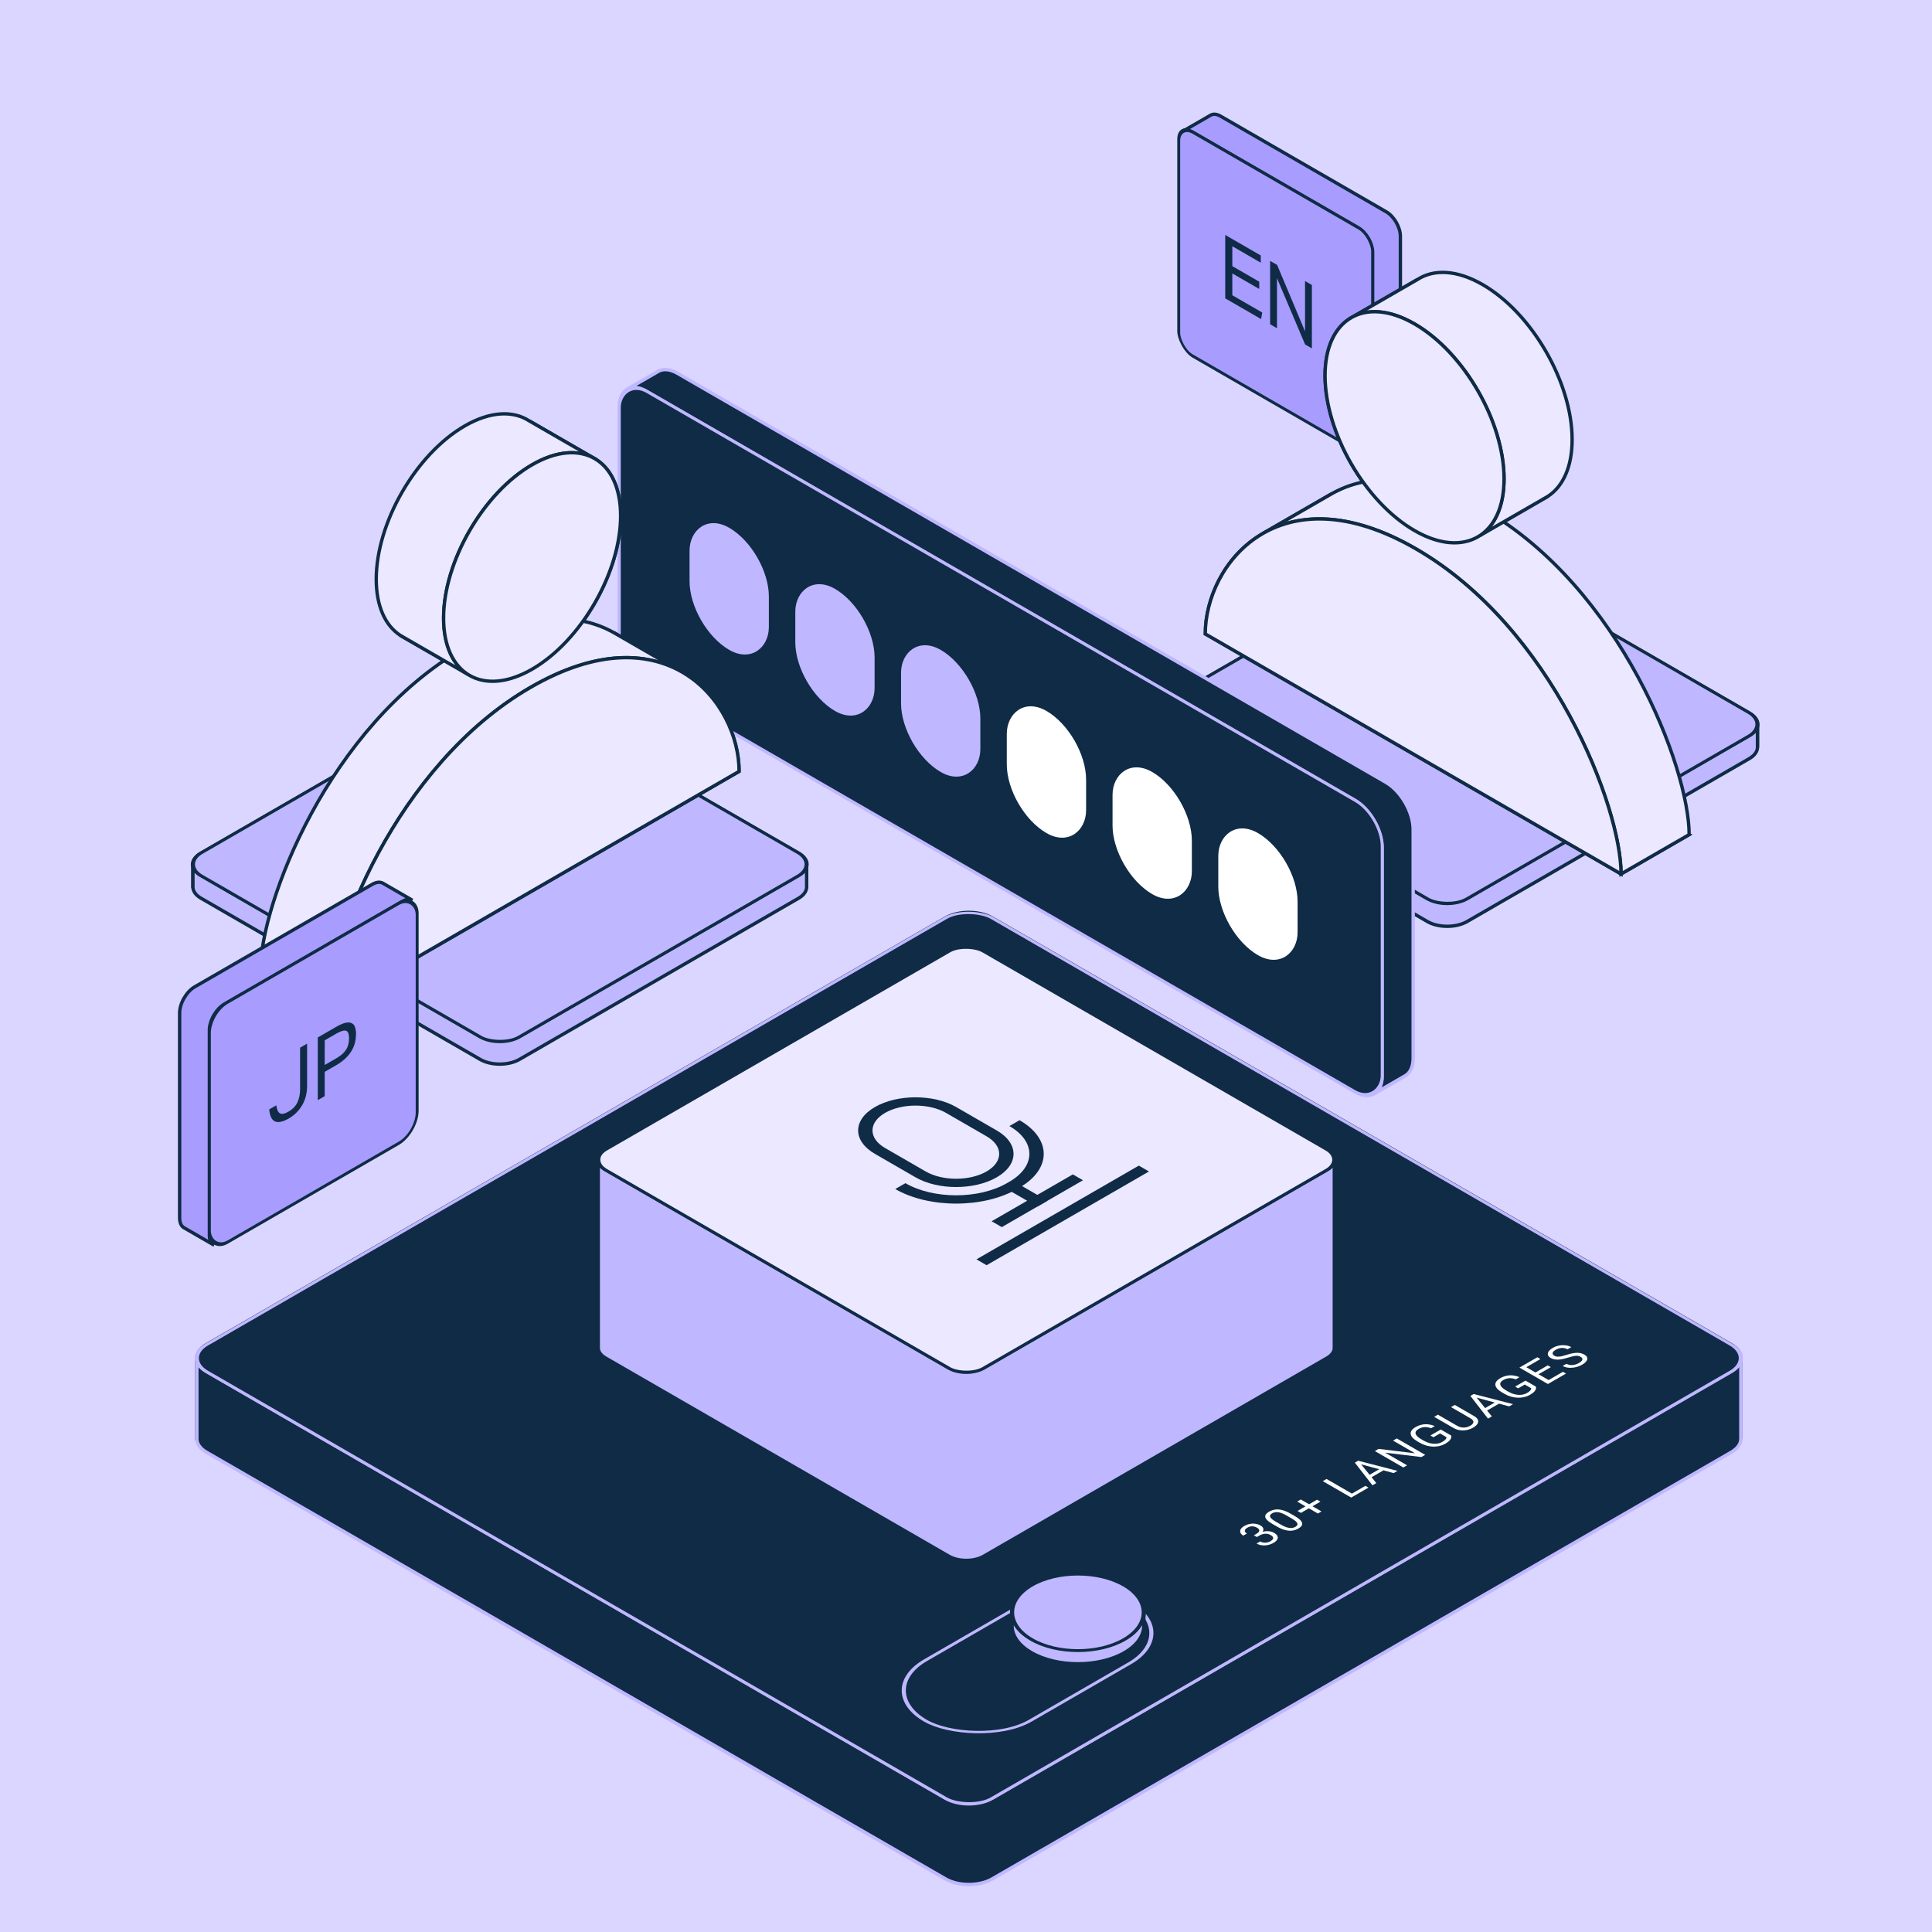 <svg width="575" height="575" viewBox="0 0 575 575" fill="none" xmlns="http://www.w3.org/2000/svg">
<rect width="575" height="575" fill="#DBD6FF"/>
<path fill-rule="evenodd" clip-rule="evenodd" d="M351.949 39.106C352.716 38.607 353.805 38.648 355.012 39.345L404.312 67.808C406.634 69.149 408.517 72.41 408.517 75.091V132.02C408.517 133.307 408.083 134.226 407.375 134.687L415.639 129.916C416.347 129.455 416.781 128.536 416.781 127.248V70.32C416.781 67.639 414.898 64.378 412.576 63.037L363.276 34.574C362.069 33.877 360.98 33.836 360.213 34.335L351.949 39.106Z" fill="#A89CFF" stroke="#0F2B46"/>
<rect width="66.637" height="66.639" rx="4.771" transform="matrix(0.866 0.5 0 1 350.808 36.918)" fill="#A89CFF" stroke="#0F2B46"/>
<path d="M364.655 69.932L375.229 76.037L375.229 78.177L366.761 73.288L366.761 79.208L374.771 83.832L374.771 85.999L366.761 81.375L366.761 87.875L375.663 93.015L375.32 94.958L364.655 88.8L364.655 69.932ZM378.015 77.645L380.097 78.848L388.405 98.628L388.405 83.644L390.442 84.82L390.442 103.688L388.428 102.526L380.052 82.785L380.052 97.69L378.015 96.514L378.015 77.645Z" fill="#0F2B46"/>
<path fill-rule="evenodd" clip-rule="evenodd" d="M58.588 404.381C58.509 402.876 59.464 401.356 61.454 400.208L281.424 273.208C285.25 270.999 291.454 270.998 295.28 273.208L515.251 400.208C517.087 401.268 518.042 402.645 518.116 404.034V428.034C518.042 426.645 517.087 425.268 515.251 424.208L295.28 297.208C291.454 294.998 285.25 294.999 281.424 297.208L61.454 424.208C59.464 425.356 58.509 426.876 58.588 428.381V404.381Z" fill="#BFB7FF" stroke="#0F2B46" stroke-linejoin="round"/>
<path fill-rule="evenodd" clip-rule="evenodd" d="M518.116 404.034C518.195 405.539 517.24 407.059 515.251 408.208L295.28 535.208C291.454 537.417 285.25 537.417 281.424 535.208L61.453 408.208C59.617 407.148 58.662 405.771 58.588 404.382V428.382C58.662 429.771 59.617 431.148 61.453 432.208L281.424 559.208C285.25 561.417 291.454 561.417 295.28 559.208L515.251 432.208C517.24 431.059 518.195 429.539 518.116 428.034V404.034Z" fill="#0F2B46" stroke="#BFB7FF" stroke-linejoin="round"/>
<rect width="270" height="270" rx="8" transform="matrix(0.866 -0.5 0.866 0.5 54.525 404.207)" fill="#0F2B46" stroke="#BFB7FF"/>
<rect width="70.181" height="36" rx="18" transform="matrix(0.866 -0.5 0.866 0.5 259.852 503.117)" fill="#0F2B46"/>
<rect width="70.181" height="36" rx="18" transform="matrix(0.866 -0.5 0.866 0.5 259.852 503.117)" stroke="#BFB7FF"/>
<path fill-rule="evenodd" clip-rule="evenodd" d="M301.222 480.215C301.063 477.205 302.973 474.165 306.952 471.867C314.605 467.449 327.012 467.449 334.665 471.867C338.338 473.988 340.248 476.741 340.395 479.52V483.52C340.248 480.741 338.338 477.988 334.665 475.867C327.012 471.449 314.605 471.449 306.952 475.867C302.973 478.165 301.063 481.205 301.222 484.215V480.215Z" fill="#BFB7FF" stroke="#0F2B46" stroke-linejoin="round"/>
<path fill-rule="evenodd" clip-rule="evenodd" d="M340.395 479.52C340.555 482.53 338.645 485.569 334.665 487.867C327.012 492.285 314.605 492.285 306.952 487.867C303.279 485.746 301.369 482.993 301.222 480.214V484.214C301.369 486.993 303.279 489.746 306.952 491.867C314.605 496.285 327.012 496.285 334.665 491.867C338.645 489.569 340.555 486.53 340.395 483.52V479.52Z" fill="#BFB7FF" stroke="#0F2B46" stroke-linejoin="round"/>
<circle cx="16" cy="16" r="16" transform="matrix(0.866 0.5 -0.866 0.5 320.809 463.867)" fill="#BFB7FF" stroke="#0F2B46"/>
<path fill-rule="evenodd" clip-rule="evenodd" d="M338.39 215.717C338.322 214.436 339.135 213.143 340.827 212.166L424.827 163.668C428.083 161.789 433.361 161.789 436.617 163.668L520.617 212.166C522.18 213.068 522.992 214.239 523.055 215.421V222.228C522.992 221.046 522.18 219.875 520.617 218.973L436.617 170.475C433.361 168.595 428.083 168.596 424.827 170.475L340.827 218.973C339.135 219.95 338.322 221.243 338.39 222.524V215.717Z" fill="#BFB7FF" stroke="#0F2B46" stroke-linejoin="round"/>
<path fill-rule="evenodd" clip-rule="evenodd" d="M523.056 215.422C523.124 216.702 522.311 217.996 520.618 218.973L436.618 267.47C433.363 269.35 428.084 269.35 424.829 267.47L340.829 218.973C339.266 218.071 338.453 216.9 338.391 215.717V222.524C338.453 223.706 339.266 224.877 340.829 225.78L424.829 274.277C428.084 276.157 433.363 276.157 436.618 274.277L520.618 225.78C522.311 224.802 523.124 223.509 523.056 222.229V215.422Z" fill="#BFB7FF" stroke="#0F2B46" stroke-linejoin="round"/>
<rect width="110.608" height="110.608" rx="6.807" transform="matrix(0.866 -0.5 0.866 0.5 334.932 215.567)" fill="#BFB7FF" stroke="#0F2B46"/>
<path fill-rule="evenodd" clip-rule="evenodd" d="M440.399 159.427C435.541 162.584 428.646 162.326 420.998 157.911C406.29 149.419 394.366 128.766 394.366 111.783C394.366 103.63 397.113 97.805 401.597 94.891L421.862 83.19C417.378 86.105 414.631 91.93 414.631 100.083C414.631 117.066 426.555 137.719 441.263 146.21C448.911 150.626 455.807 150.884 460.664 147.727L440.399 159.427Z" fill="#EBE8FF" stroke="#0F2B46"/>
<path fill-rule="evenodd" clip-rule="evenodd" d="M376.117 158.628C364.68 165.08 358.72 177.837 358.72 188.662L482.456 260.101L502.721 248.4L378.985 176.962C378.985 166.137 384.945 153.38 396.382 146.928L376.117 158.628Z" fill="#EBE8FF" stroke="#0F2B46"/>
<path fill-rule="evenodd" clip-rule="evenodd" d="M482.456 260.102C482.456 240.231 462.052 186.818 421.407 163.352C401.898 152.088 386.674 152.673 376.117 158.629L396.382 146.929C406.939 140.973 422.163 140.388 441.672 151.652C482.317 175.118 502.721 228.531 502.721 248.402L482.456 260.102Z" fill="#EBE8FF" stroke="#0F2B46"/>
<path fill-rule="evenodd" clip-rule="evenodd" d="M401.597 94.891C406.454 91.733 413.349 91.991 420.998 96.407C435.706 104.898 447.63 125.551 447.63 142.534C447.63 150.687 444.882 156.512 440.399 159.427L460.664 147.727C465.147 144.812 467.895 138.987 467.895 130.834C467.895 113.851 455.971 93.198 441.263 84.707C433.614 80.291 426.719 80.033 421.862 83.19L401.597 94.891Z" fill="#EBE8FF" stroke="#0F2B46"/>
<path d="M420.996 157.913C406.288 149.422 394.364 128.769 394.364 111.786C394.364 94.802 406.288 87.918 420.996 96.41C435.705 104.902 447.628 125.554 447.628 142.537C447.628 159.521 435.705 166.405 420.996 157.913Z" fill="#EBE8FF"/>
<path d="M358.719 188.665L482.455 260.104C482.455 240.234 462.051 186.82 421.406 163.354C380.762 139.888 358.719 167.849 358.719 188.665Z" fill="#EBE8FF"/>
<path d="M420.996 157.913C406.288 149.422 394.364 128.769 394.364 111.786C394.364 94.802 406.288 87.918 420.996 96.41C435.705 104.902 447.628 125.554 447.628 142.537C447.628 159.521 435.705 166.405 420.996 157.913Z" stroke="#0F2B46"/>
<path d="M358.719 188.665L482.455 260.104C482.455 240.234 462.051 186.82 421.406 163.354C380.762 139.888 358.719 167.849 358.719 188.665Z" stroke="#0F2B46"/>
<path fill-rule="evenodd" clip-rule="evenodd" d="M186.857 115.765C185.288 116.563 184.309 118.417 184.309 121.1V189.16C184.309 194.32 187.932 200.595 192.4 203.174L403.274 324.923C405.419 326.161 407.369 326.323 408.817 325.586L418.036 320.263C416.588 321 414.638 320.838 412.493 319.6L201.619 197.852C197.151 195.272 193.528 188.997 193.528 183.837V115.777C193.528 113.094 194.508 111.241 196.076 110.442L186.857 115.765Z" fill="#0F2B46" stroke="#BFB7FF"/>
<path fill-rule="evenodd" clip-rule="evenodd" d="M408.82 325.585C410.388 324.787 411.368 322.933 411.368 320.25V252.19C411.368 247.03 407.745 240.756 403.277 238.176L192.403 116.428C190.258 115.189 188.308 115.027 186.86 115.764L196.079 110.441C197.527 109.705 199.477 109.867 201.622 111.105L412.496 232.853C416.965 235.433 420.587 241.707 420.587 246.867V314.928C420.587 317.611 419.608 319.464 418.039 320.262L408.82 325.585Z" fill="#0F2B46" stroke="#BFB7FF"/>
<rect width="262.182" height="86.746" rx="9.343" transform="matrix(-0.866 -0.5 0 1 411.367 242.851)" fill="#0F2B46" stroke="#BFB7FF"/>
<rect width="27.256" height="36.342" rx="13.628" transform="matrix(0.866 0.5 -7.57103e-08 -1 205.223 186.605)" fill="#BFB7FF"/>
<rect width="27.256" height="36.342" rx="13.628" transform="matrix(0.866 0.5 -7.57103e-08 -1 236.695 204.776)" fill="#BFB7FF"/>
<rect width="27.256" height="36.342" rx="13.628" transform="matrix(0.866 0.5 -7.57103e-08 -1 268.168 222.947)" fill="#BFB7FF"/>
<rect width="27.256" height="36.342" rx="13.628" transform="matrix(0.866 0.5 -7.57103e-08 -1 299.641 241.118)" fill="white"/>
<rect width="27.256" height="36.342" rx="13.628" transform="matrix(0.866 0.5 -7.57103e-08 -1 331.114 259.289)" fill="white"/>
<rect width="27.256" height="36.342" rx="13.628" transform="matrix(0.866 0.5 -7.57103e-08 -1 362.586 277.46)" fill="white"/>
<path fill-rule="evenodd" clip-rule="evenodd" d="M57.418 257.386C57.351 256.119 58.154 254.84 59.829 253.873L142.914 205.904C146.134 204.045 151.355 204.045 154.575 205.904L237.66 253.873C239.205 254.765 240.009 255.924 240.071 257.093V263.826C240.009 262.656 239.205 261.498 237.66 260.606L154.575 212.637C151.355 210.777 146.134 210.778 142.914 212.637L59.829 260.606C58.154 261.572 57.351 262.851 57.418 264.118V257.386Z" fill="#BFB7FF" stroke="#0F2B46" stroke-linejoin="round"/>
<path fill-rule="evenodd" clip-rule="evenodd" d="M240.072 257.093C240.139 258.359 239.335 259.639 237.661 260.605L154.576 308.574C151.356 310.433 146.135 310.433 142.915 308.574L59.83 260.605C58.285 259.713 57.481 258.554 57.419 257.385V264.118C57.481 265.287 58.285 266.445 59.83 267.338L142.915 315.307C146.135 317.166 151.356 317.166 154.576 315.307L237.661 267.338C239.335 266.371 240.139 265.092 240.072 263.825V257.093Z" fill="#BFB7FF" stroke="#0F2B46" stroke-linejoin="round"/>
<rect width="109.403" height="109.403" rx="6.732" transform="matrix(0.866 -0.5 0.866 0.5 54 257.238)" fill="#BFB7FF" stroke="#0F2B46"/>
<path fill-rule="evenodd" clip-rule="evenodd" d="M139.173 200.664C143.978 203.788 150.798 203.532 158.363 199.165C172.911 190.766 184.704 170.338 184.704 153.54C184.704 145.476 181.987 139.714 177.552 136.831L157.508 125.259C161.943 128.142 164.66 133.904 164.66 141.967C164.66 158.766 152.866 179.193 138.318 187.592C130.753 191.96 123.933 192.215 119.129 189.092L139.173 200.664Z" fill="#EBE8FF" stroke="#0F2B46"/>
<path fill-rule="evenodd" clip-rule="evenodd" d="M202.754 199.875C214.066 206.258 219.961 218.875 219.961 229.582L97.574 300.242L77.529 288.67L199.917 218.009C199.917 207.302 194.022 194.685 182.709 188.303L202.754 199.875Z" fill="#EBE8FF" stroke="#0F2B46"/>
<path fill-rule="evenodd" clip-rule="evenodd" d="M97.574 300.242C97.574 280.588 117.755 227.757 157.957 204.546C177.254 193.405 192.311 193.984 202.754 199.875L182.709 188.302C172.267 182.411 157.209 181.832 137.913 192.973C97.711 216.184 77.529 269.015 77.529 288.67L97.574 300.242Z" fill="#EBE8FF" stroke="#0F2B46"/>
<path fill-rule="evenodd" clip-rule="evenodd" d="M177.552 136.832C172.747 133.708 165.927 133.964 158.362 138.331C143.814 146.731 132.02 167.158 132.02 183.956C132.02 192.02 134.738 197.782 139.172 200.665L119.128 189.092C114.693 186.209 111.976 180.447 111.976 172.384C111.976 155.585 123.77 135.158 138.318 126.759C145.883 122.391 152.703 122.136 157.507 125.259L177.552 136.832Z" fill="#EBE8FF" stroke="#0F2B46"/>
<path d="M158.363 199.166C172.911 190.767 184.705 170.339 184.705 153.541C184.705 136.742 172.911 129.933 158.363 138.332C143.815 146.732 132.021 167.159 132.021 183.958C132.021 200.756 143.815 207.565 158.363 199.166Z" fill="#EBE8FF"/>
<path d="M219.962 229.583L97.575 300.243C97.575 280.589 117.756 227.758 157.958 204.547C198.159 181.337 219.962 208.993 219.962 229.583Z" fill="#EBE8FF"/>
<path d="M158.363 199.166C172.911 190.767 184.705 170.339 184.705 153.541C184.705 136.742 172.911 129.933 158.363 138.332C143.815 146.732 132.021 167.159 132.021 183.958C132.021 200.756 143.815 207.565 158.363 199.166Z" stroke="#0F2B46"/>
<path d="M219.962 229.583L97.575 300.243C97.575 280.589 117.756 227.758 157.958 204.547C198.159 181.337 219.962 208.993 219.962 229.583Z" stroke="#0F2B46"/>
<path fill-rule="evenodd" clip-rule="evenodd" d="M63.735 370.581C62.862 370.136 62.316 369.104 62.316 367.61V306.607C62.316 303.733 64.333 300.239 66.822 298.803L119.65 268.302C120.845 267.613 121.931 267.522 122.737 267.933L113.882 262.82C113.075 262.41 111.99 262.5 110.795 263.19L57.967 293.69C55.478 295.127 53.461 298.621 53.461 301.494V362.497C53.461 363.991 54.006 365.024 54.88 365.468L63.735 370.581Z" fill="#A89CFF" stroke="#0F2B46"/>
<rect width="71.407" height="71.409" rx="6.297" transform="matrix(0.866 -0.5 0 1 62.316 301.404)" fill="#A89CFF" stroke="#0F2B46"/>
<path d="M89.315 324.142L89.315 311.811L91.396 310.61L91.396 323.123C91.396 325.334 90.906 327.272 89.926 328.935C88.945 330.598 87.603 331.922 85.899 332.906C84.21 333.881 82.867 334.168 81.872 333.768C80.877 333.35 80.296 332.153 80.13 330.176L82.234 328.961C82.325 329.675 82.49 330.267 82.732 330.738C82.973 331.19 83.343 331.447 83.84 331.508C84.338 331.552 85.009 331.33 85.854 330.842C87.121 330.111 88.01 329.188 88.523 328.073C89.051 326.932 89.315 325.622 89.315 324.142ZM94.579 308.772L99.986 305.65C101.192 304.954 102.18 304.531 102.949 304.383C103.719 304.235 104.322 304.296 104.759 304.566C105.212 304.81 105.521 305.215 105.687 305.781C105.868 306.338 105.958 306.991 105.958 307.74C105.958 308.524 105.868 309.325 105.687 310.143C105.506 310.962 105.189 311.772 104.737 312.573C104.299 313.365 103.688 314.145 102.904 314.911C102.135 315.669 101.162 316.387 99.986 317.066L96.638 318.999L96.638 326.235L94.579 327.424L94.579 308.772ZM103.877 309.02C103.877 308.219 103.764 307.623 103.538 307.231C103.311 306.822 102.912 306.652 102.339 306.721C101.765 306.791 100.966 307.122 99.941 307.714L96.638 309.621L96.638 316.962L99.963 315.042C101.019 314.432 101.826 313.818 102.384 313.2C102.957 312.556 103.349 311.894 103.56 311.215C103.771 310.518 103.877 309.787 103.877 309.02Z" fill="#0F2B46"/>
<path fill-rule="evenodd" clip-rule="evenodd" d="M178.047 345.293C177.988 344.164 178.704 343.024 180.196 342.163L282.387 283.163C285.257 281.506 289.91 281.506 292.78 283.163L394.971 342.163C396.348 342.958 397.065 343.99 397.12 345.032V401.032C397.065 399.99 396.348 398.958 394.971 398.163L292.78 339.163C289.91 337.506 285.257 337.506 282.387 339.163L180.196 398.163C178.704 399.024 177.988 400.164 178.047 401.293V345.293Z" fill="#BFB7FF" stroke="#0F2B46" stroke-linejoin="round"/>
<path fill-rule="evenodd" clip-rule="evenodd" d="M397.119 345.032C397.179 346.161 396.462 347.301 394.97 348.163L292.779 407.162C289.909 408.819 285.257 408.819 282.387 407.162L180.196 348.163C178.818 347.367 178.102 346.335 178.047 345.293V401.293C178.102 402.335 178.818 403.367 180.196 404.162L282.387 463.162C285.257 464.819 289.909 464.819 292.779 463.162L394.97 404.162C396.462 403.301 397.179 402.161 397.119 401.032V345.032Z" fill="#BFB7FF" stroke="#0F2B46" stroke-linejoin="round"/>
<rect width="130" height="130" rx="6" transform="matrix(0.866 -0.5 0.866 0.5 175 345.162)" fill="#EBE8FF"/>
<rect width="130" height="130" rx="6" transform="matrix(0.866 -0.5 0.866 0.5 175 345.162)" stroke="#0F2B46"/>
<g clip-path="url(#clip0_4462_2655)">
<rect width="124.276" height="124.276" rx="10.145" transform="matrix(0.866 -0.5 0.866 0.5 179.957 345.162)" fill="#EBE8FF"/>
<g clip-path="url(#clip1_4462_2655)">
<path fill-rule="evenodd" clip-rule="evenodd" d="M341.951 348.653L293.628 376.551L290.608 374.808L338.93 346.909L341.951 348.653Z" fill="#0F2B46"/>
<path fill-rule="evenodd" clip-rule="evenodd" d="M260.402 343.418C253.73 339.566 253.73 333.321 260.402 329.469C267.074 325.617 277.891 325.617 284.563 329.469L296.644 336.443C303.316 340.295 303.316 346.541 296.644 350.393C289.972 354.245 279.154 354.245 272.483 350.393L260.402 343.418ZM263.422 331.212C258.418 334.101 258.418 338.785 263.422 341.674L275.503 348.649C280.507 351.538 288.62 351.538 293.624 348.649C298.627 345.76 298.627 341.076 293.624 338.187L281.543 331.212C276.539 328.323 268.426 328.323 263.422 331.212Z" fill="#0F2B46"/>
<path fill-rule="evenodd" clip-rule="evenodd" d="M269.462 352.136C277.802 356.951 291.324 356.951 299.664 352.136L300.419 351.7C308.342 347.126 308.342 339.71 300.419 335.135L303.439 333.392C313.03 338.929 313.03 347.907 303.439 353.444L302.684 353.88C292.676 359.658 276.45 359.658 266.442 353.88L269.462 352.136Z" fill="#0F2B46"/>
<path fill-rule="evenodd" clip-rule="evenodd" d="M308.724 359.111L299.664 353.88L302.684 352.136L311.744 357.367L308.724 359.111Z" fill="#0F2B46"/>
<path fill-rule="evenodd" clip-rule="evenodd" d="M295.134 363.471L319.295 349.521L322.315 351.265L298.154 365.214L295.134 363.471Z" fill="#0F2B46"/>
</g>
</g>
<path d="M373.17 456.936L373.938 456.492C374.314 456.275 374.563 456.06 374.683 455.847C374.803 455.63 374.815 455.424 374.718 455.229C374.621 455.03 374.435 454.851 374.159 454.692C373.833 454.504 373.506 454.377 373.176 454.312C372.846 454.247 372.516 454.245 372.187 454.305C371.857 454.366 371.525 454.492 371.192 454.685C370.889 454.86 370.682 455.049 370.569 455.253C370.457 455.452 370.443 455.652 370.528 455.854C370.618 456.053 370.81 456.238 371.104 456.408L370.028 457.03C369.598 456.781 369.314 456.492 369.179 456.163C369.043 455.834 369.066 455.496 369.248 455.149C369.435 454.799 369.788 454.474 370.307 454.174C370.819 453.879 371.359 453.673 371.925 453.556C372.487 453.438 373.054 453.42 373.624 453.503C374.19 453.583 374.737 453.776 375.265 454.08C375.478 454.204 375.656 454.365 375.8 454.564C375.943 454.759 376.015 454.977 376.015 455.219C376.019 455.459 375.924 455.713 375.73 455.982C375.532 456.248 375.203 456.515 374.741 456.781L373.822 457.312L373.17 456.936ZM374.054 457.446L373.409 457.073L374.328 456.543C374.867 456.231 375.377 456.011 375.858 455.881C376.339 455.751 376.787 455.689 377.202 455.696C377.621 455.701 377.999 455.753 378.337 455.854C378.674 455.95 378.969 456.071 379.221 456.217C379.617 456.445 379.9 456.687 380.071 456.942C380.245 457.195 380.317 457.454 380.286 457.718C380.259 457.98 380.137 458.237 379.919 458.488C379.702 458.739 379.402 458.975 379.018 459.196C378.649 459.409 378.249 459.579 377.819 459.707C377.392 459.833 376.956 459.91 376.51 459.939C376.06 459.966 375.62 459.936 375.189 459.848C374.755 459.759 374.349 459.605 373.973 459.388L375.049 458.767C375.344 458.937 375.666 459.049 376.015 459.102C376.368 459.154 376.727 459.146 377.092 459.079C377.456 459.007 377.803 458.876 378.133 458.686C378.463 458.496 378.69 458.3 378.814 458.098C378.938 457.892 378.948 457.685 378.843 457.477C378.742 457.266 378.515 457.059 378.162 456.855C377.809 456.651 377.447 456.527 377.074 456.482C376.698 456.435 376.32 456.459 375.94 456.553C375.559 456.642 375.187 456.792 374.822 457.003L374.054 457.446Z" fill="white"/>
<path d="M384.07 450.475L385.362 451.22C386.056 451.621 386.58 451.995 386.933 452.342C387.286 452.689 387.491 453.014 387.55 453.316C387.608 453.619 387.538 453.903 387.34 454.17C387.142 454.432 386.838 454.681 386.427 454.919C386.101 455.107 385.759 455.257 385.403 455.369C385.046 455.481 384.668 455.549 384.268 455.574C383.868 455.594 383.446 455.565 383 455.487C382.554 455.408 382.082 455.273 381.586 455.08C381.089 454.887 380.564 454.631 380.009 454.311L378.717 453.565C378.023 453.164 377.503 452.792 377.158 452.45C376.817 452.105 376.621 451.784 376.57 451.486C376.516 451.186 376.59 450.906 376.791 450.646C376.997 450.384 377.303 450.135 377.711 449.9C378.04 449.71 378.384 449.559 378.741 449.447C379.097 449.33 379.472 449.26 379.864 449.235C380.251 449.208 380.664 449.234 381.103 449.312C381.541 449.386 382.007 449.518 382.499 449.709C382.992 449.899 383.516 450.154 384.07 450.475ZM384.454 451.946L382.808 450.995C382.427 450.776 382.071 450.597 381.737 450.458C381.403 450.314 381.091 450.208 380.8 450.139C380.509 450.069 380.234 450.036 379.974 450.038C379.718 450.038 379.476 450.07 379.247 450.135C379.018 450.196 378.799 450.286 378.589 450.407C378.333 450.555 378.155 450.714 378.054 450.884C377.949 451.052 377.932 451.235 378.002 451.432C378.075 451.627 378.244 451.841 378.508 452.074C378.772 452.306 379.142 452.561 379.619 452.836L381.266 453.787C381.646 454.006 382.003 454.188 382.336 454.331C382.674 454.472 382.994 454.578 383.296 454.65C383.595 454.719 383.876 454.756 384.14 454.761C384.404 454.765 384.652 454.739 384.885 454.68C385.118 454.618 385.337 454.527 385.542 454.408C385.806 454.256 385.986 454.094 386.083 453.921C386.18 453.749 386.188 453.563 386.107 453.363C386.025 453.16 385.849 452.941 385.577 452.708C385.302 452.473 384.927 452.219 384.454 451.946Z" fill="white"/>
<path d="M391.974 446.335L392.986 446.919L387.18 450.272L386.167 449.687L391.974 446.335ZM387.139 446.271L393.306 449.832L392.23 450.453L386.062 446.892L387.139 446.271Z" fill="white"/>
<path d="M406.373 442.213L407.287 442.741L403.051 445.186L402.137 444.659L406.373 442.213ZM394.8 440.168L403.272 445.059L402.149 445.707L393.678 440.816L394.8 440.168Z" fill="white"/>
<path d="M404.7 435.319L409.616 441.396L408.47 442.058L403.228 435.302L403.967 434.875L404.7 435.319ZM414.772 438.42L404.24 435.584L403.472 435.161L404.211 434.734L415.924 437.754L414.772 438.42ZM411.49 436.693L412.409 437.224L407.65 439.971L406.731 439.441L411.49 436.693Z" fill="white"/>
<path d="M415.699 428.102L424.171 432.993L423.042 433.645L412.243 432.335L418.777 436.107L417.654 436.755L409.182 431.864L410.305 431.216L421.139 432.526L414.588 428.744L415.699 428.102Z" fill="white"/>
<path d="M428.799 425.45L431.9 427.241C431.95 427.391 431.958 427.588 431.923 427.832C431.884 428.074 431.735 428.352 431.475 428.668C431.215 428.98 430.769 429.318 430.137 429.683C429.621 429.981 429.056 430.203 428.444 430.351C427.831 430.495 427.193 430.558 426.529 430.543C425.866 430.523 425.199 430.42 424.528 430.234C423.857 430.043 423.205 429.766 422.573 429.401L421.915 429.021C421.283 428.656 420.792 428.288 420.443 427.916C420.098 427.542 419.898 427.171 419.844 426.804C419.786 426.434 419.879 426.076 420.123 425.729C420.364 425.38 420.758 425.047 421.304 424.731C421.952 424.357 422.606 424.11 423.265 423.989C423.925 423.863 424.572 423.843 425.209 423.928C425.849 424.011 426.454 424.177 427.024 424.426L425.901 425.074C425.544 424.926 425.164 424.823 424.761 424.765C424.361 424.704 423.948 424.71 423.521 424.782C423.091 424.851 422.658 425.011 422.224 425.262C421.832 425.488 421.564 425.726 421.421 425.974C421.277 426.223 421.246 426.478 421.328 426.74C421.409 427.002 421.593 427.27 421.88 427.543C422.171 427.814 422.555 428.087 423.033 428.363L423.702 428.749C424.19 429.031 424.683 429.251 425.18 429.407C425.68 429.562 426.173 429.656 426.657 429.689C427.138 429.721 427.596 429.692 428.031 429.602C428.469 429.51 428.868 429.36 429.229 429.152C429.629 428.921 429.92 428.715 430.102 428.534C430.28 428.35 430.393 428.191 430.439 428.057C430.482 427.92 430.498 427.806 430.486 427.714L428.589 426.619L426.628 427.751L425.721 427.227L428.799 425.45Z" fill="white"/>
<path d="M431.85 418.777L432.967 418.132L438.698 421.441C439.334 421.808 439.722 422.196 439.862 422.603C440.001 423.011 439.943 423.412 439.687 423.806C439.431 424.196 439.03 424.548 438.483 424.864C437.909 425.196 437.284 425.435 436.609 425.583C435.934 425.726 435.25 425.754 434.555 425.667C433.865 425.578 433.202 425.349 432.565 424.982L426.834 421.673L427.946 421.031L433.677 424.34C434.119 424.596 434.565 424.759 435.015 424.831C435.465 424.902 435.905 424.894 436.336 424.807C436.77 424.718 437.181 424.561 437.569 424.337C437.961 424.111 438.232 423.873 438.384 423.625C438.539 423.374 438.554 423.119 438.43 422.859C438.306 422.599 438.023 422.341 437.581 422.086L431.85 418.777Z" fill="white"/>
<path d="M439.084 415.467L444.001 421.544L442.855 422.206L437.612 415.45L438.351 415.024L439.084 415.467ZM449.156 418.568L438.625 415.732L437.857 415.309L438.596 414.883L450.308 417.903L449.156 418.568ZM445.874 416.841L446.794 417.372L442.034 420.12L441.115 419.589L445.874 416.841Z" fill="white"/>
<path d="M454.011 410.894L457.112 412.684C457.162 412.834 457.17 413.031 457.135 413.275C457.097 413.517 456.947 413.796 456.687 414.112C456.427 414.423 455.981 414.761 455.349 415.126C454.833 415.424 454.269 415.647 453.656 415.795C453.043 415.938 452.405 416.002 451.742 415.986C451.078 415.966 450.411 415.863 449.74 415.677C449.069 415.487 448.417 415.209 447.785 414.844L447.128 414.465C446.495 414.1 446.005 413.731 445.656 413.359C445.31 412.985 445.111 412.615 445.056 412.248C444.998 411.878 445.091 411.52 445.336 411.173C445.576 410.823 445.97 410.491 446.517 410.175C447.165 409.801 447.818 409.553 448.478 409.433C449.137 409.307 449.785 409.287 450.421 409.372C451.061 409.455 451.666 409.621 452.236 409.869L451.113 410.518C450.756 410.37 450.376 410.267 449.973 410.208C449.573 410.148 449.16 410.154 448.734 410.225C448.303 410.295 447.87 410.455 447.436 410.706C447.044 410.932 446.777 411.169 446.633 411.418C446.49 411.666 446.459 411.922 446.54 412.184C446.621 412.446 446.806 412.713 447.093 412.987C447.384 413.258 447.768 413.531 448.245 413.806L448.914 414.193C449.403 414.475 449.895 414.694 450.392 414.851C450.892 415.006 451.385 415.1 451.87 415.133C452.351 415.165 452.808 415.135 453.243 415.046C453.681 414.954 454.081 414.804 454.441 414.596C454.841 414.365 455.132 414.159 455.314 413.978C455.493 413.794 455.605 413.635 455.652 413.501C455.694 413.364 455.71 413.25 455.698 413.158L453.801 412.063L451.841 413.195L450.933 412.671L454.011 410.894Z" fill="white"/>
<path d="M465.155 408.276L466.069 408.803L461.583 411.393L460.669 410.866L465.155 408.276ZM453.338 406.371L461.81 411.262L460.687 411.91L452.215 407.019L453.338 406.371ZM460.646 406.357L461.56 406.885L457.667 409.132L456.754 408.605L460.646 406.357ZM457.539 403.946L458.458 404.476L454.031 407.033L453.111 406.502L457.539 403.946Z" fill="white"/>
<path d="M470.429 403.813C470.231 403.699 470.026 403.616 469.812 403.565C469.599 403.509 469.355 403.488 469.079 403.504C468.808 403.518 468.484 403.568 468.108 403.655C467.735 403.74 467.291 403.865 466.775 404.028C466.232 404.198 465.716 404.337 465.228 404.445C464.735 404.55 464.269 404.615 463.831 404.64C463.393 404.664 462.982 404.64 462.598 404.566C462.214 404.492 461.857 404.36 461.527 404.169C461.197 403.979 460.961 403.764 460.817 403.524C460.674 403.285 460.625 403.033 460.672 402.768C460.718 402.5 460.86 402.23 461.096 401.959C461.333 401.688 461.669 401.427 462.103 401.176C462.739 400.809 463.401 400.568 464.087 400.454C464.774 400.335 465.429 400.322 466.054 400.414C466.674 400.503 467.206 400.676 467.648 400.931L466.531 401.576C466.213 401.392 465.864 401.269 465.484 401.206C465.1 401.141 464.7 401.148 464.285 401.227C463.866 401.303 463.445 401.463 463.022 401.707C462.623 401.938 462.353 402.163 462.214 402.382C462.074 402.602 462.043 402.808 462.121 403C462.202 403.191 462.375 403.362 462.638 403.514C462.817 403.617 463.017 403.69 463.238 403.733C463.459 403.771 463.711 403.78 463.994 403.759C464.281 403.737 464.601 403.684 464.954 403.602C465.311 403.516 465.712 403.401 466.158 403.256C466.775 403.056 467.342 402.904 467.857 402.799C468.373 402.693 468.849 402.636 469.283 402.627C469.717 402.614 470.121 402.652 470.493 402.742C470.866 402.827 471.217 402.964 471.546 403.155C471.892 403.354 472.134 403.575 472.274 403.817C472.413 404.058 472.452 404.311 472.39 404.576C472.328 404.84 472.169 405.109 471.913 405.382C471.657 405.651 471.306 405.914 470.86 406.171C470.468 406.398 470.028 406.589 469.539 406.746C469.054 406.9 468.548 407.004 468.02 407.058C467.497 407.11 466.983 407.097 466.478 407.021C465.974 406.941 465.511 406.778 465.088 406.534L466.205 405.889C466.496 406.057 466.802 406.169 467.124 406.225C467.442 406.279 467.766 406.289 468.096 406.255C468.43 406.219 468.753 406.149 469.068 406.044C469.382 405.934 469.675 405.801 469.946 405.644C470.338 405.418 470.615 405.195 470.778 404.975C470.941 404.756 470.992 404.548 470.93 404.351C470.871 404.151 470.705 403.972 470.429 403.813Z" fill="white"/>
<defs>
<clipPath id="clip0_4462_2655">
<rect width="124.276" height="124.276" rx="10.145" transform="matrix(0.866 -0.5 0.866 0.5 179.957 345.162)" fill="white"/>
</clipPath>
<clipPath id="clip1_4462_2655">
<rect width="83.696" height="83.696" fill="white" transform="matrix(0.866 -0.5 0.866 0.5 215.1 345.162)"/>
</clipPath>
</defs>
</svg>
